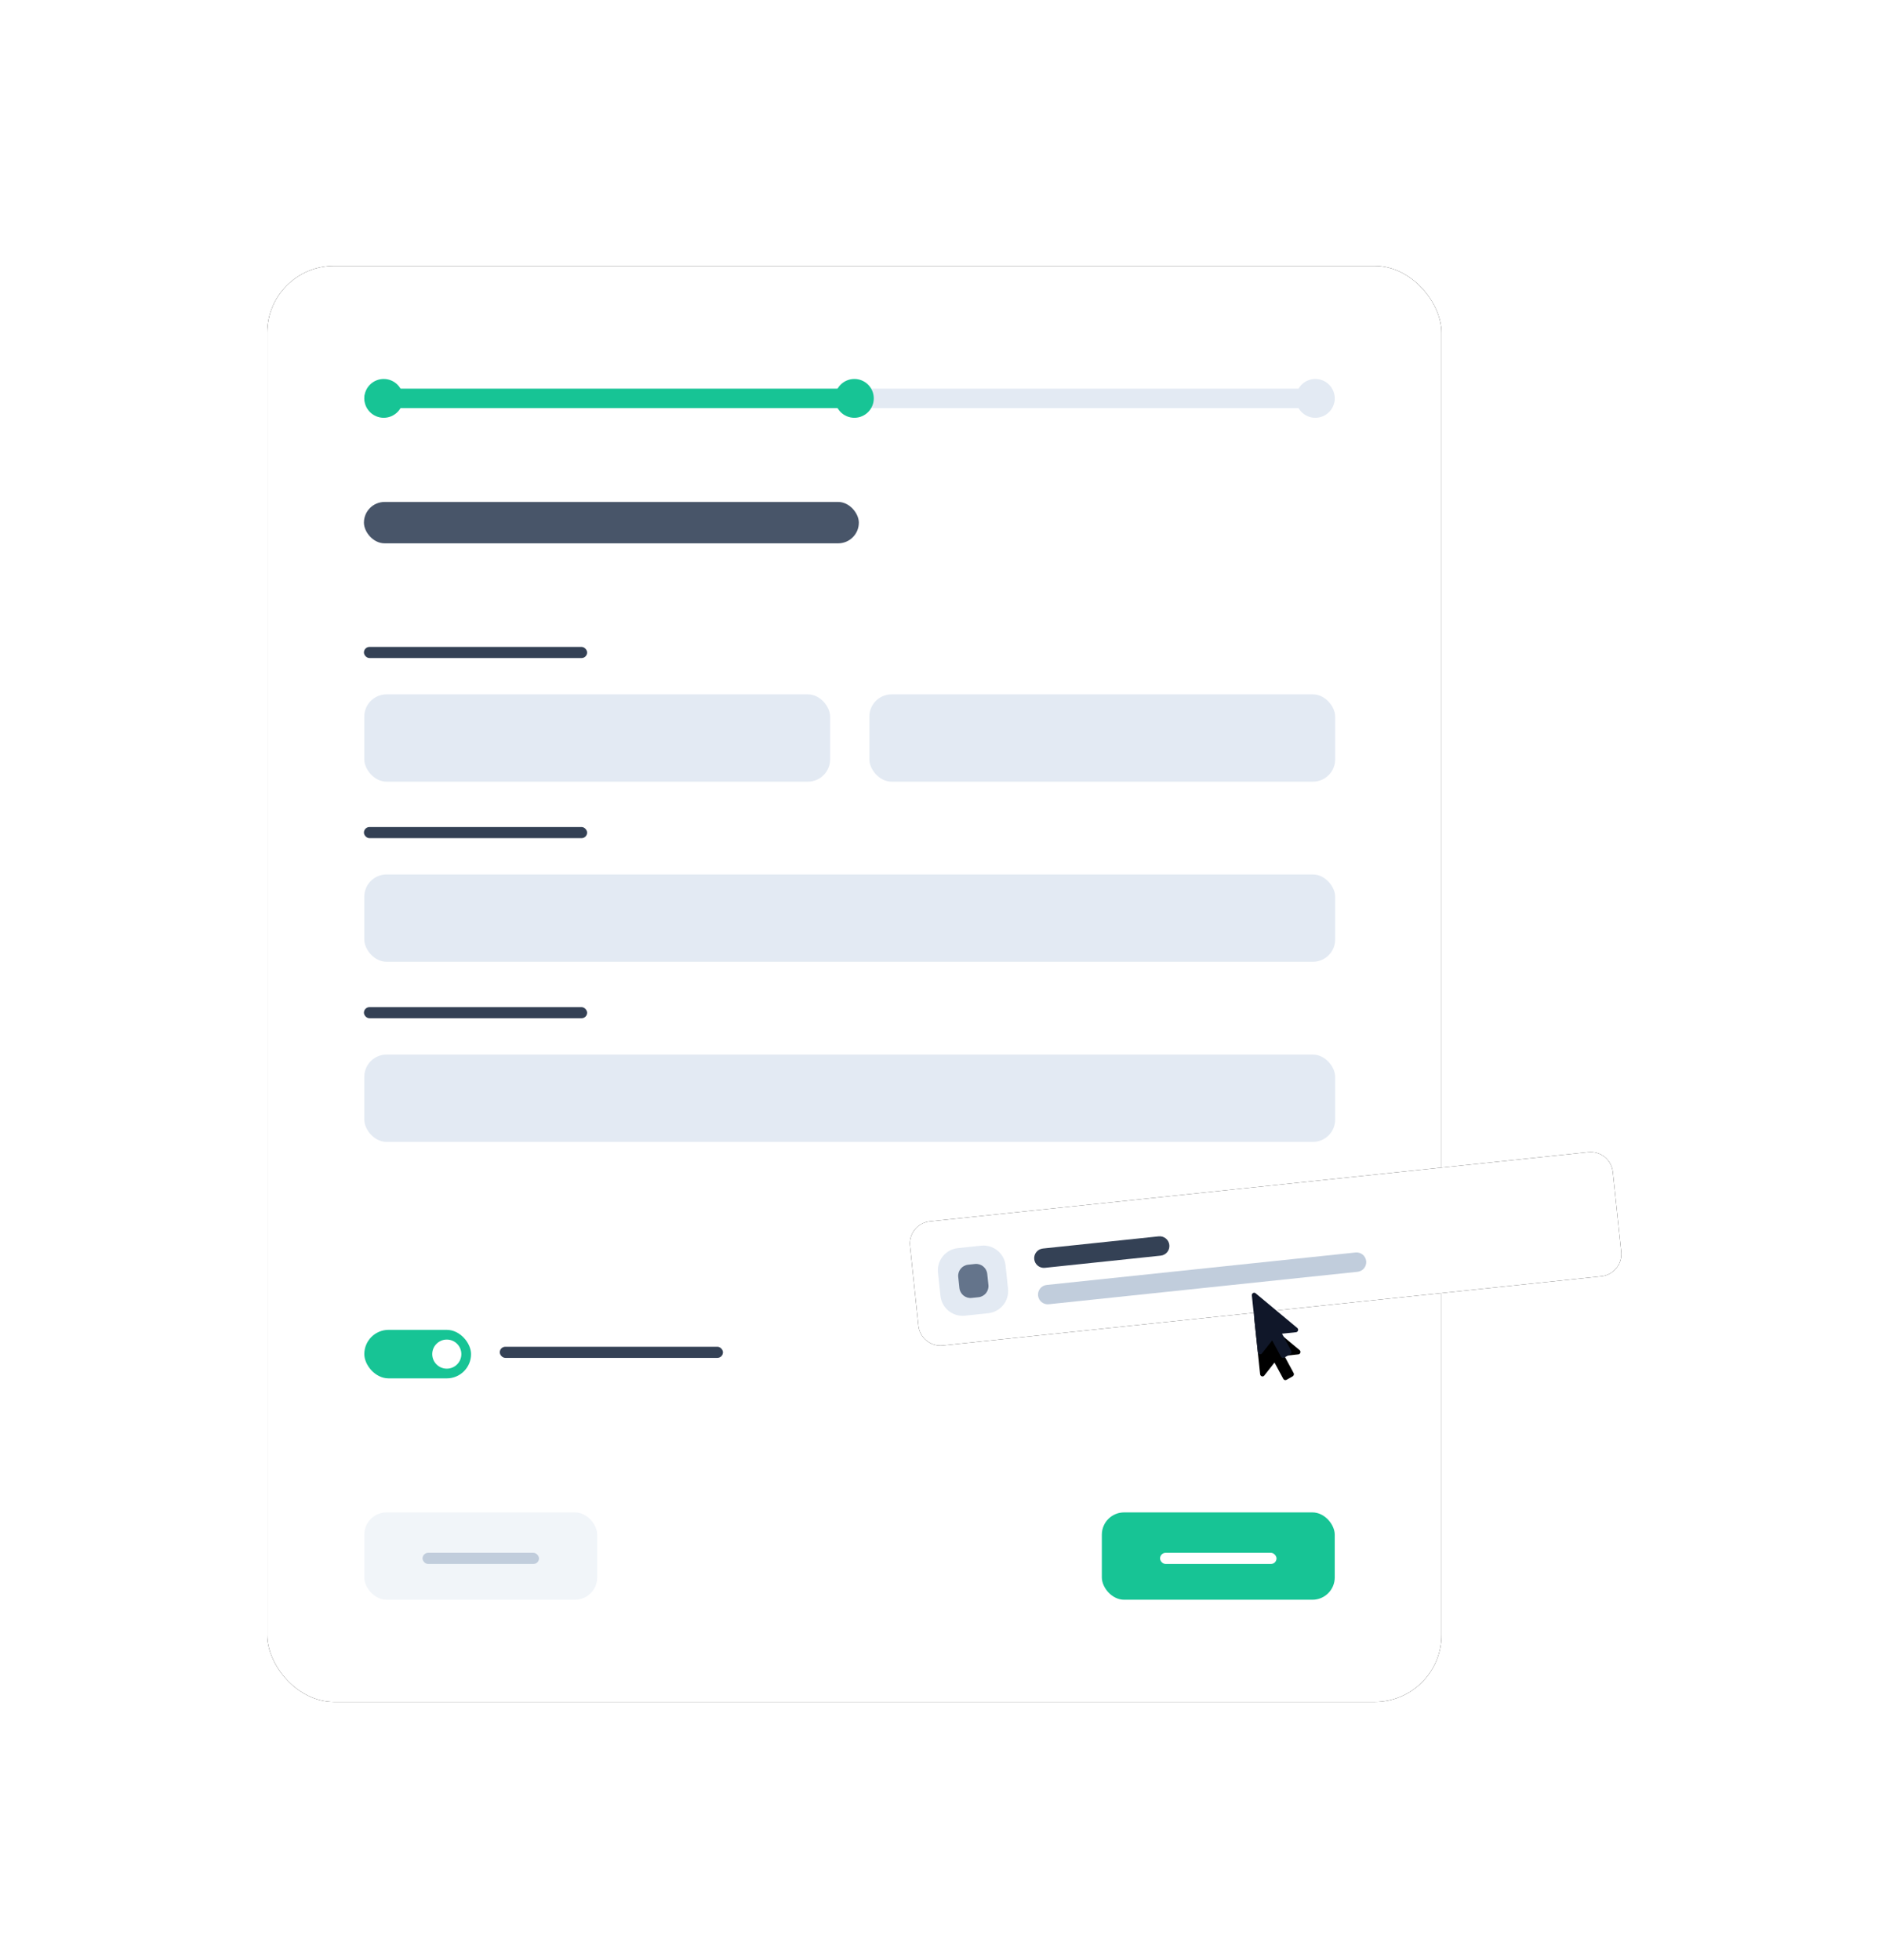 <?xml version="1.0" encoding="UTF-8"?>
<svg width="169px" height="176px" viewBox="0 0 169 176" version="1.1" xmlns="http://www.w3.org/2000/svg" xmlns:xlink="http://www.w3.org/1999/xlink">
    <!-- Generator: Sketch 52.6 (67491) - http://www.bohemiancoding.com/sketch -->
    <title>illustration-build</title>
    <desc>Created with Sketch.</desc>
    <defs>
        <rect id="path-1" x="0" y="0.302" width="105.443" height="128.971" rx="6"></rect>
        <filter x="-34.1%" y="-27.9%" width="168.3%" height="155.8%" filterUnits="objectBoundingBox" id="filter-2">
            <feOffset dx="0" dy="0" in="SourceAlpha" result="shadowOffsetOuter1"></feOffset>
            <feGaussianBlur stdDeviation="12" in="shadowOffsetOuter1" result="shadowBlurOuter1"></feGaussianBlur>
            <feColorMatrix values="0 0 0 0 0   0 0 0 0 0   0 0 0 0 0  0 0 0 0.04 0" type="matrix" in="shadowBlurOuter1"></feColorMatrix>
        </filter>
        <rect id="path-3" x="8.714" y="83.236" width="87.181" height="7.843"></rect>
        <mask id="mask-4" maskContentUnits="userSpaceOnUse" maskUnits="objectBoundingBox" x="-1" y="-1" width="89.181" height="9.843">
            <rect x="7.714" y="82.236" width="89.181" height="9.843" fill="white"></rect>
            <use xlink:href="#path-3" fill="black"></use>
        </mask>
        <path d="M59.921,82.976 L119.379,82.976 C120.484,82.976 121.379,83.872 121.379,84.976 L121.379,92.184 C121.379,93.289 120.484,94.184 119.379,94.184 L59.921,94.184 C58.816,94.184 57.921,93.289 57.921,92.184 L57.921,84.976 C57.921,83.872 58.816,82.976 59.921,82.976 Z" id="path-5"></path>
        <filter x="-56.7%" y="-321.2%" width="213.5%" height="742.4%" filterUnits="objectBoundingBox" id="filter-6">
            <feOffset dx="0" dy="0" in="SourceAlpha" result="shadowOffsetOuter1"></feOffset>
            <feGaussianBlur stdDeviation="12" in="shadowOffsetOuter1" result="shadowBlurOuter1"></feGaussianBlur>
            <feColorMatrix values="0 0 0 0 0   0 0 0 0 0   0 0 0 0 0  0 0 0 0.04 0" type="matrix" in="shadowBlurOuter1"></feColorMatrix>
        </filter>
        <path d="M92.299,96.252 L91.035,96.252 L91.7,97.872 C91.747,97.985 91.694,98.11 91.588,98.158 L91.002,98.413 C90.893,98.461 90.77,98.407 90.724,98.298 L90.092,96.759 L89.059,97.821 C88.922,97.963 88.699,97.854 88.699,97.668 L88.699,92.549 C88.699,92.353 88.936,92.258 89.059,92.396 L92.448,95.881 C92.584,96.014 92.484,96.252 92.299,96.252 Z" id="path-7"></path>
        <filter x="-191.2%" y="-88.1%" width="486.7%" height="341.6%" filterUnits="objectBoundingBox" id="filter-8">
            <feMorphology radius="0.25" operator="dilate" in="SourceAlpha" result="shadowSpreadOuter1"></feMorphology>
            <feOffset dx="0" dy="2" in="shadowSpreadOuter1" result="shadowOffsetOuter1"></feOffset>
            <feGaussianBlur stdDeviation="2" in="shadowOffsetOuter1" result="shadowBlurOuter1"></feGaussianBlur>
            <feComposite in="shadowBlurOuter1" in2="SourceAlpha" operator="out" result="shadowBlurOuter1"></feComposite>
            <feColorMatrix values="0 0 0 0 0   0 0 0 0 0   0 0 0 0 0  0 0 0 0.5 0" type="matrix" in="shadowBlurOuter1"></feColorMatrix>
        </filter>
    </defs>
    <g id="Page-1" stroke="none" stroke-width="1" fill="none" fill-rule="evenodd">
        <g id="new-landing-3" transform="translate(-567, -3540)">
            <g id="illustration-build" transform="translate(591, 3563.579)">
                <g id="Rectangle">
                    <use fill="black" fill-opacity="1" filter="url(#filter-2)" xlink:href="#path-1"></use>
                    <use fill="#FFFFFF" fill-rule="evenodd" xlink:href="#path-1"></use>
                </g>
                <rect id="Rectangle" fill="#E3EAF3" fill-rule="nonzero" x="8.714" y="38.781" width="41.829" height="7.843" rx="2"></rect>
                <rect id="Rectangle-Copy-78" fill="#E3EAF3" fill-rule="nonzero" x="8.714" y="54.957" width="87.181" height="7.843" rx="2"></rect>
                <rect id="Rectangle" fill="#17C495" fill-rule="nonzero" x="8.714" y="95.857" width="9.586" height="4.357" rx="2.179"></rect>
                <circle id="Oval" fill="#FFFFFF" fill-rule="nonzero" cx="16.121" cy="98.036" r="1.307"></circle>
                <use id="Rectangle-Copy-79" stroke="#95A3B8" mask="url(#mask-4)" stroke-width="2" fill="#FFFFFF" fill-rule="nonzero" stroke-dasharray="2,3" xlink:href="#path-3"></use>
                <rect id="Rectangle-Copy-81" fill="#E3EAF3" fill-rule="nonzero" x="8.714" y="71.133" width="87.181" height="7.843" rx="2"></rect>
                <rect id="Rectangle-Copy-82" fill="#F1F5F9" fill-rule="nonzero" x="8.714" y="112.252" width="20.914" height="7.843" rx="2"></rect>
                <rect id="Rectangle-Copy-80" fill="#C1CDDC" fill-rule="nonzero" x="13.943" y="115.885" width="10.457" height="1" rx="0.5"></rect>
                <rect id="Rectangle-Copy-82" fill="#17C495" fill-rule="nonzero" x="74.943" y="112.252" width="20.914" height="7.843" rx="2"></rect>
                <rect id="Rectangle-Copy-80" fill="#FFFFFF" fill-rule="nonzero" x="80.171" y="115.885" width="10.457" height="1" rx="0.5"></rect>
                <rect id="Rectangle-Copy-76" fill="#E3EAF3" fill-rule="nonzero" x="54.067" y="38.781" width="41.829" height="7.843" rx="2"></rect>
                <rect id="Rectangle" fill="#E3EAF3" fill-rule="nonzero" x="8.714" y="11.329" width="87.143" height="1.743" rx="0.871"></rect>
                <rect id="Rectangle-Copy-43" fill="#17C495" fill-rule="nonzero" x="8.714" y="11.329" width="44.007" height="1.743" rx="0.871"></rect>
                <circle id="Oval" fill="#17C495" fill-rule="nonzero" cx="10.457" cy="12.2" r="1.743"></circle>
                <circle id="Oval-Copy-4" fill="#17C495" fill-rule="nonzero" cx="52.721" cy="12.2" r="1.743"></circle>
                <circle id="Oval-Copy-5" fill="#E3EAF3" fill-rule="nonzero" cx="94.114" cy="12.2" r="1.743"></circle>
                <rect id="Rectangle" fill="#485569" fill-rule="nonzero" x="8.679" y="21.502" width="44.443" height="3.717" rx="1.858"></rect>
                <rect id="Rectangle-Copy-75" fill="#344155" fill-rule="nonzero" x="8.679" y="34.521" width="20.043" height="1" rx="0.5"></rect>
                <rect id="Rectangle-Copy-77" fill="#344155" fill-rule="nonzero" x="8.679" y="50.698" width="20.043" height="1" rx="0.5"></rect>
                <rect id="Rectangle-Copy-80" fill="#344155" fill-rule="nonzero" x="8.679" y="66.874" width="20.043" height="1" rx="0.5"></rect>
                <rect id="Rectangle-Copy-80" fill="#344155" fill-rule="nonzero" x="20.879" y="97.374" width="20.043" height="1" rx="0.5"></rect>
                <g id="Rectangle" transform="translate(89.65, 88.58) rotate(-6) translate(-89.65, -88.58) ">
                    <use fill="black" fill-opacity="1" filter="url(#filter-6)" xlink:href="#path-5"></use>
                    <use fill="#FFFFFF" fill-rule="evenodd" xlink:href="#path-5"></use>
                </g>
                <path d="M69.71,88.001 L80.167,88.001 C80.649,88.001 81.039,88.392 81.039,88.873 L81.039,88.873 C81.039,89.354 80.649,89.744 80.167,89.744 L69.71,89.744 C69.229,89.744 68.839,89.354 68.839,88.873 L68.839,88.873 C68.839,88.392 69.229,88.001 69.71,88.001 Z" id="Rectangle" fill="#344155" fill-rule="nonzero" transform="translate(74.939, 88.873) rotate(-6) translate(-74.939, -88.873) "></path>
                <path d="M70.006,90.362 L97.892,90.362 C98.373,90.362 98.763,90.752 98.763,91.233 L98.763,91.233 C98.763,91.715 98.373,92.105 97.892,92.105 L70.006,92.105 C69.525,92.105 69.135,91.715 69.135,91.233 L69.135,91.233 C69.135,90.752 69.525,90.362 70.006,90.362 Z" id="Rectangle-Copy-83" fill="#C1CDDC" fill-rule="nonzero" transform="translate(83.949, 91.233) rotate(-6) translate(-83.949, -91.233) "></path>
                <path d="M62.325,88.391 L64.425,88.391 C65.529,88.391 66.425,89.286 66.425,90.391 L66.425,92.491 C66.425,93.595 65.529,94.491 64.425,94.491 L62.325,94.491 C61.22,94.491 60.325,93.595 60.325,92.491 L60.325,90.391 C60.325,89.286 61.22,88.391 62.325,88.391 Z" id="Rectangle" fill="#E3EAF3" fill-rule="nonzero" transform="translate(63.375, 91.441) rotate(-6) translate(-63.375, -91.441) "></path>
                <path d="M63.093,89.966 L63.713,89.966 C64.265,89.966 64.713,90.414 64.713,90.966 L64.713,91.966 C64.713,92.518 64.265,92.966 63.713,92.966 L63.093,92.966 C62.541,92.966 62.093,92.518 62.093,91.966 L62.093,90.966 C62.093,90.414 62.541,89.966 63.093,89.966 Z" id="Rectangle" fill="#64748B" fill-rule="nonzero" transform="translate(63.403, 91.466) rotate(-6) translate(-63.403, -91.466) "></path>
                <g id="mouse-pointer" transform="translate(90.605, 95.381) rotate(-6) translate(-90.605, -95.381) ">
                    <use fill="black" fill-opacity="1" filter="url(#filter-8)" xlink:href="#path-7"></use>
                    <use fill="#101729" fill-rule="evenodd" xlink:href="#path-7"></use>
                </g>
            </g>
        </g>
    </g>
</svg>